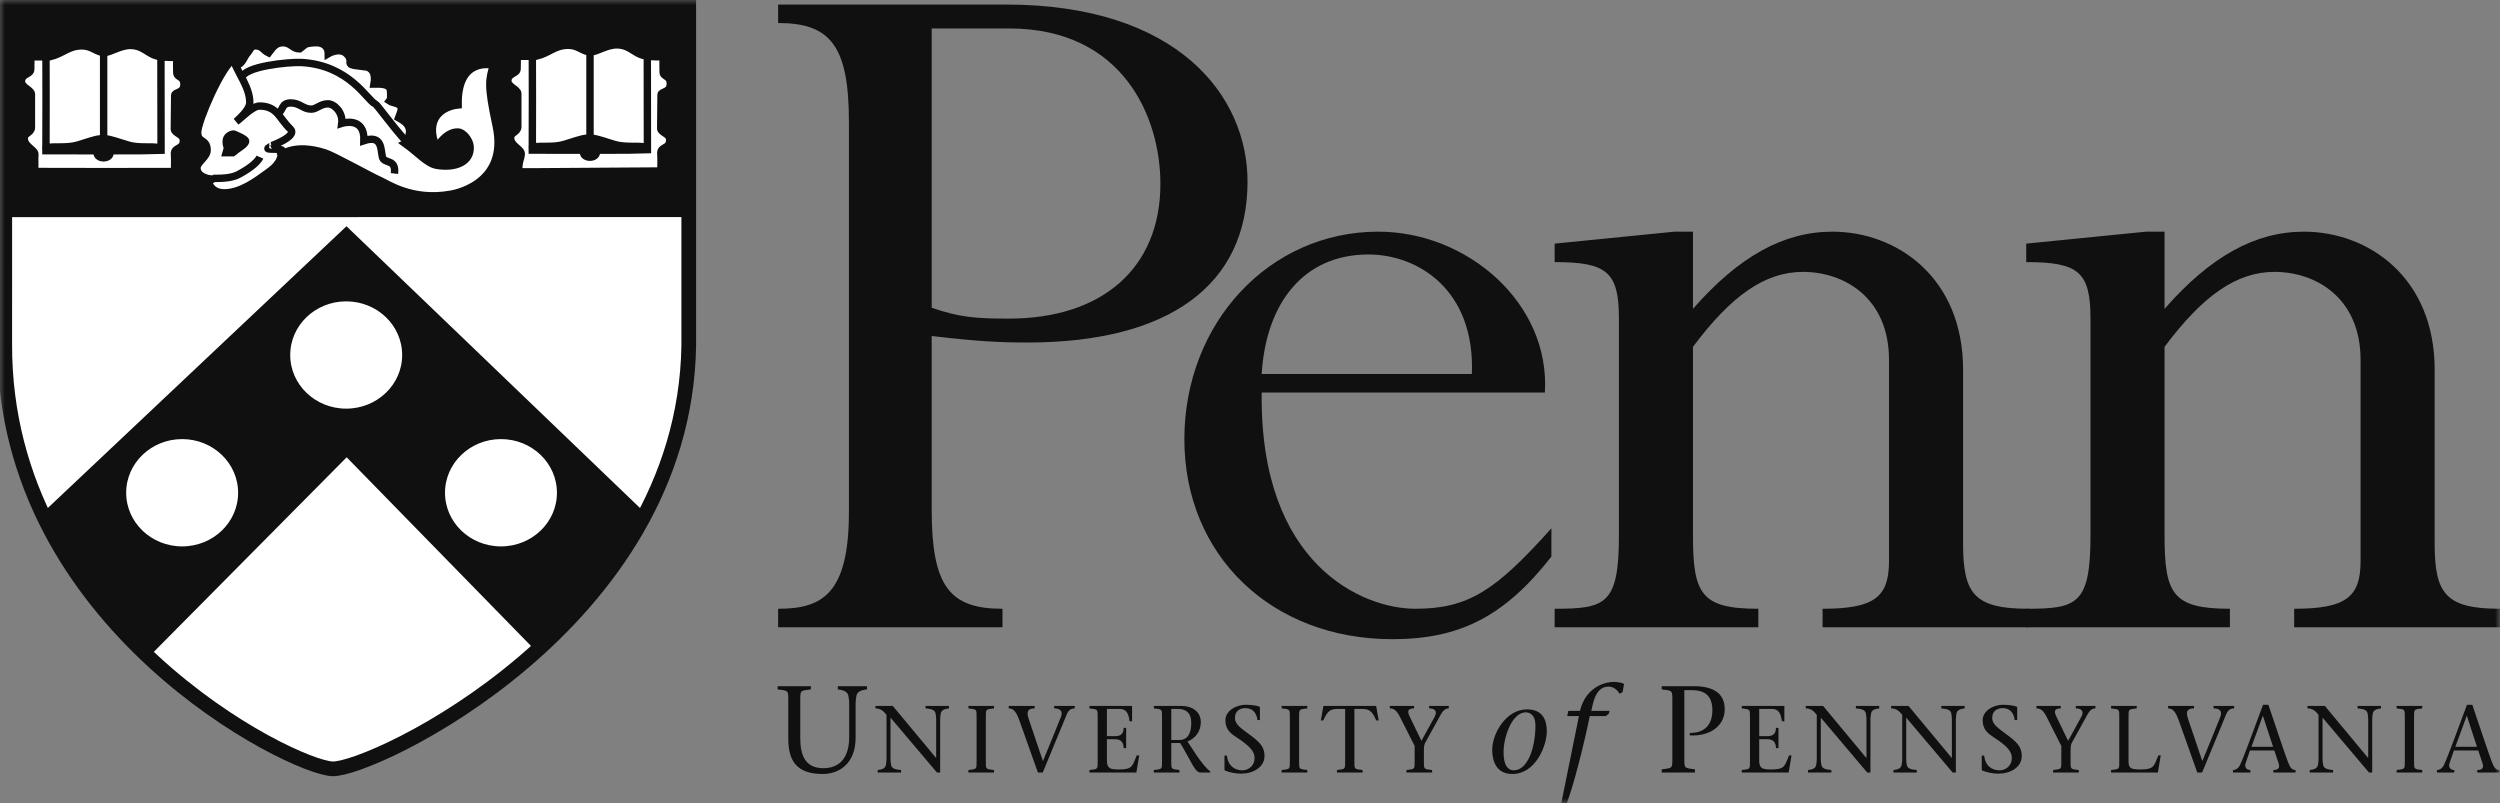 <svg width="249" height="80" viewBox="0 0 249 80" fill="none" xmlns="http://www.w3.org/2000/svg">
<rect x="0" y="0" width="249" height="80" fill="#808080" stroke="none"/>
<g id="g2997">
<g id="g3003">
<g id="Clip path group">
<mask id="mask0_939_4308" style="mask-type:luminance" maskUnits="userSpaceOnUse" x="-1" y="-1" width="250" height="81">
<g id="clipPath3007">
<path id="path3009" d="M-0.08 80H249V-0.096H-0.08V80Z" fill="white"/>
</g>
</mask>
<g mask="url(#mask0_939_4308)">
<g id="g3005">
<path id="path3011" d="M92.796 30.651C95.616 31.625 97.244 31.733 100.498 31.733C109.719 31.733 115.576 26.754 115.576 18.311C115.576 11.708 111.888 2.833 100.498 2.833H92.796V30.651ZM92.796 50.783C92.796 58.468 94.64 60.633 99.847 60.633V62.474H77.501V60.633C81.84 60.633 84.552 59.225 84.552 50.999V12.142C84.552 4.565 82.708 2.292 77.501 2.292V0.451H100.172C117.312 0.451 124.255 9.544 124.255 18.095C124.255 28.378 116.444 34.114 102.342 34.114C99.63 34.114 97.353 34.006 92.796 33.465" fill="#101010"/>
<path id="path3013" d="M146.599 37.252C146.926 28.81 141.177 25.346 136.295 25.346C129.896 25.346 126.098 30.109 125.664 37.252H146.599ZM125.664 39.093C125.448 56.304 135.753 60.632 140.959 60.632C146.276 60.632 148.987 58.793 154.52 52.622V55.437C149.855 61.391 145.407 63.663 138.682 63.663C126.64 63.663 117.963 55.329 117.963 43.747C117.963 32.166 126.424 23.073 137.271 23.073C146.167 23.073 154.412 30.217 153.869 39.093" fill="#101010"/>
<path id="path3015" d="M195.522 54.138C195.522 59.117 196.608 60.633 202.03 60.633V62.474H181.529V60.633C186.735 60.633 188.145 59.443 188.145 55.871V35.846C188.145 29.676 183.697 27.079 179.576 27.079C175.78 27.079 172.416 29.46 168.62 34.547V53.273C168.62 59.117 169.379 60.633 175.129 60.633V62.474H154.843V60.633C159.942 60.633 161.245 60.2 161.245 53.273V31.733C161.245 27.079 160.05 26.105 154.843 26.105V24.265L166.775 23.074H168.62V30.759C173.176 25.563 177.625 23.074 182.505 23.074C188.906 23.074 195.522 27.62 195.522 36.82" fill="#101010"/>
<path id="path3017" d="M242.492 54.138C242.492 59.117 243.576 60.633 249 60.633V62.474H228.499V60.633C233.706 60.633 235.114 59.443 235.114 55.871V35.846C235.114 29.676 230.668 27.079 226.546 27.079C222.748 27.079 219.386 29.46 215.589 34.547V53.273C215.589 59.117 216.349 60.633 222.098 60.633V62.474H201.812V60.633C206.91 60.633 208.213 60.2 208.213 53.273V31.733C208.213 27.079 207.02 26.105 201.812 26.105V24.265L213.745 23.074H215.589V30.759C220.145 25.563 224.593 23.074 229.473 23.074C235.874 23.074 242.492 27.62 242.492 36.82" fill="#101010"/>
<path id="path3019" d="M79.706 73.48C79.706 75.198 80.173 76.512 82.007 76.512C83.693 76.512 84.579 75.382 84.579 73.417V70.004C84.579 69.747 84.53 69.538 84.505 69.341C84.444 68.898 84.025 68.727 83.447 68.666V68.347H86.351V68.666C85.76 68.727 85.354 68.898 85.293 69.341C85.268 69.538 85.219 69.747 85.219 70.004V73.467C85.219 76.106 83.533 77.09 81.946 77.09C79.324 77.09 78.512 75.763 78.512 73.542V69.882C78.512 68.74 78.561 68.802 77.454 68.666V68.347H80.764V68.666C79.657 68.802 79.706 68.74 79.706 69.882" fill="#101010"/>
<path id="path3021" d="M93.318 76.941C91.809 75.161 90.242 73.295 88.694 71.476V75.664C88.694 75.861 88.732 76.022 88.751 76.174C88.799 76.516 89.121 76.649 89.748 76.695V76.941H87.421V76.695C87.878 76.649 88.191 76.516 88.238 76.174C88.257 76.022 88.295 75.861 88.295 75.664V71.2C88.029 70.86 87.735 70.556 87.194 70.556V70.309H88.922C90.337 72.024 91.809 73.768 93.224 75.483H93.242V71.589C93.242 71.39 93.204 71.229 93.185 71.077C93.138 70.735 92.815 70.604 92.188 70.556V70.309H94.515V70.556C94.069 70.604 93.745 70.735 93.698 71.077C93.679 71.229 93.641 71.39 93.641 71.589V76.941" fill="#101010"/>
<path id="path3023" d="M98.189 75.757C98.189 76.638 98.152 76.591 99.006 76.695V76.941H96.452V76.695C97.307 76.591 97.268 76.638 97.268 75.757V71.494C97.268 70.613 97.307 70.66 96.452 70.556V70.309H99.006V70.556C98.152 70.66 98.189 70.613 98.189 71.494" fill="#101010"/>
<path id="path3025" d="M103.051 70.556C102.529 70.556 102.149 70.708 102.462 71.617C102.832 72.735 103.384 74.364 103.877 75.805C104.485 74.355 105.064 72.896 105.653 71.447C105.89 70.85 105.643 70.556 104.997 70.556V70.309H107.049V70.556C106.773 70.556 106.46 70.651 106.261 71.125C105.463 73.066 104.656 75 103.859 76.941H103.374C102.795 75.303 102.149 73.474 101.57 71.863C101.219 70.85 100.925 70.556 100.469 70.556V70.309H103.051" fill="#101010"/>
<path id="path3027" d="M108.511 76.695C109.365 76.591 109.328 76.638 109.328 75.757V71.494C109.328 70.613 109.365 70.66 108.511 70.556V70.309H112.755V71.836H112.508C112.414 71.134 112.223 70.613 111.539 70.613H110.249V73.322H111.046C111.644 73.322 111.901 73.086 111.919 72.498H112.166V74.516H111.919C111.901 73.958 111.682 73.626 111.046 73.626H110.249V75.768C110.249 76.572 110.619 76.638 111.474 76.638C112.85 76.638 112.784 76.251 113.22 75.236H113.467L113.182 76.941H108.511" fill="#101010"/>
<path id="path3029" d="M116.658 73.702H117.446C118.272 73.702 118.652 73.077 118.652 72.006C118.652 70.973 118.082 70.613 117.389 70.613H116.658V73.702ZM114.92 70.309H117.683C118.642 70.309 119.601 70.812 119.601 71.92C119.601 72.896 119.003 73.569 118.272 73.854L119.203 75.265C119.677 75.956 120.209 76.62 120.541 76.819V76.941H119.564C119.003 76.941 118.699 75.909 117.55 74.004H116.658V75.757C116.658 76.638 116.62 76.591 117.474 76.695V76.941H114.92V76.695C115.774 76.591 115.737 76.638 115.737 75.757V71.494C115.737 70.613 115.774 70.66 114.92 70.556" fill="#101010"/>
<path id="path3031" d="M125.242 71.721C125.165 71.059 124.804 70.527 124.045 70.527C123.494 70.527 123.001 70.812 123.001 71.512C123.001 72.176 123.666 72.574 124.616 73.285C125.621 74.033 125.944 74.516 125.944 75.303C125.944 76.43 124.786 77.055 123.646 77.055C123.039 77.055 122.517 76.941 122.023 76.753C121.985 76.733 121.956 76.695 121.956 76.62V75.256H122.203C122.307 76.307 123.001 76.724 123.732 76.724C124.407 76.724 124.956 76.212 124.956 75.521C124.956 74.905 124.625 74.402 123.2 73.465C122.687 73.123 122.051 72.753 122.051 71.721C122.051 70.869 123.001 70.196 124.092 70.196C124.5 70.196 125.043 70.243 125.421 70.375C125.479 70.395 125.488 70.432 125.488 70.479V71.721" fill="#101010"/>
<path id="path3033" d="M129.392 75.757C129.392 76.638 129.354 76.591 130.207 76.695V76.941H127.653V76.695C128.509 76.591 128.47 76.638 128.47 75.757V71.494C128.47 70.613 128.509 70.66 127.653 70.556V70.309H130.207V70.556C129.354 70.66 129.392 70.613 129.392 71.494" fill="#101010"/>
<path id="path3035" d="M134.899 75.757C134.899 76.638 134.861 76.591 135.716 76.695V76.941H133.16V76.695C134.015 76.591 133.977 76.638 133.977 75.757V70.613H133.123C132.297 70.613 132.107 71.134 131.793 71.759H131.555L131.812 70.309H137.064L137.321 71.759H137.083C136.769 71.134 136.579 70.613 135.753 70.613H134.899" fill="#101010"/>
<path id="path3037" d="M140.083 76.695C140.937 76.591 140.9 76.638 140.9 75.757V74.298L139.437 71.408C139.123 70.792 138.858 70.556 138.422 70.556V70.309H140.842V70.556C140.122 70.556 140.187 70.916 140.424 71.408L141.574 73.786L142.884 71.408C143.207 70.831 142.903 70.556 142.342 70.556V70.309H144.298V70.556C144.033 70.556 143.777 70.679 143.52 71.134L141.936 74.004C141.84 74.194 141.82 74.459 141.82 74.697V75.757C141.82 76.638 141.784 76.591 142.637 76.695V76.941H140.083" fill="#101010"/>
<path id="path3039" d="M152.929 72.277C152.929 70.999 152.154 70.95 151.958 70.95C150.628 70.95 149.755 73.331 149.755 74.929C149.755 75.567 149.866 76.721 150.777 76.721C152.18 76.721 152.929 74.412 152.929 72.277ZM148.623 74.671C148.623 73.063 150.013 70.655 152.068 70.655C153.706 70.655 154.061 71.761 154.061 72.865C154.061 74.216 152.979 77.09 150.628 77.09C149.053 77.09 148.623 75.825 148.623 74.671Z" fill="#101010"/>
<path id="path3041" d="M160.252 71.061L159.957 71.319H158.345C157.742 74.24 156.757 78.134 156.056 80H155.502L157.262 71.319H156.094L156.204 70.803H157.361C158.013 68.187 160.179 67.917 160.695 67.917C160.978 67.917 161.569 67.966 161.755 68.138L161.605 68.948L161.298 69.096C161.126 68.765 160.732 68.383 160.215 68.383C159.477 68.383 158.924 68.888 158.627 70.213L158.493 70.803H160.302" fill="#101010"/>
<path id="path3043" d="M167.759 75.408C167.759 76.548 167.71 76.488 168.816 76.623V76.941H165.506V76.623C166.614 76.488 166.565 76.548 166.565 75.408V69.882C166.565 68.739 166.614 68.801 165.506 68.666V68.346H168.73C170.773 68.346 171.782 69.156 171.782 70.631C171.782 72.399 170.183 73.357 168.3 73.245V73C169.839 73.024 170.552 72.105 170.552 70.754C170.552 69.377 169.889 68.739 168.509 68.739H167.759" fill="#101010"/>
<path id="path3045" d="M173.479 76.695C174.334 76.591 174.296 76.638 174.296 75.757V71.494C174.296 70.613 174.334 70.66 173.479 70.556V70.309H177.723V71.836H177.476C177.381 71.134 177.192 70.613 176.509 70.613H175.217V73.322H176.014C176.613 73.322 176.87 73.086 176.888 72.498H177.135V74.516H176.888C176.87 73.958 176.65 73.626 176.014 73.626H175.217V75.768C175.217 76.572 175.588 76.638 176.441 76.638C177.819 76.638 177.752 76.251 178.189 75.236H178.436L178.15 76.941H173.479" fill="#101010"/>
<path id="path3047" d="M185.975 76.941C184.465 75.161 182.899 73.295 181.35 71.476V75.664C181.35 75.861 181.389 76.022 181.408 76.174C181.456 76.516 181.777 76.649 182.404 76.695V76.941H180.079V76.695C180.533 76.649 180.847 76.516 180.895 76.174C180.914 76.022 180.951 75.861 180.951 75.664V71.2C180.685 70.86 180.393 70.556 179.851 70.556V70.309H181.577C182.994 72.024 184.465 73.768 185.879 75.483H185.9V71.589C185.9 71.39 185.861 71.229 185.842 71.077C185.795 70.735 185.473 70.604 184.844 70.556V70.309H187.171V70.556C186.726 70.604 186.401 70.735 186.355 71.077C186.336 71.229 186.297 71.39 186.297 71.589V76.941" fill="#101010"/>
<path id="path3049" d="M194.482 76.941C192.973 75.161 191.406 73.295 189.859 71.476V75.664C189.859 75.861 189.897 76.022 189.915 76.174C189.963 76.516 190.285 76.649 190.912 76.695V76.941H188.587V76.695C189.041 76.649 189.354 76.516 189.402 76.174C189.423 76.022 189.459 75.861 189.459 75.664V71.2C189.194 70.86 188.9 70.556 188.358 70.556V70.309H190.086C191.502 72.024 192.973 73.768 194.387 75.483H194.407V71.589C194.407 71.39 194.368 71.229 194.351 71.077C194.303 70.735 193.98 70.604 193.352 70.556V70.309H195.679V70.556C195.233 70.604 194.909 70.735 194.863 71.077C194.843 71.229 194.805 71.39 194.805 71.589V76.941" fill="#101010"/>
<path id="path3051" d="M200.664 71.721C200.589 71.059 200.227 70.527 199.468 70.527C198.918 70.527 198.423 70.812 198.423 71.512C198.423 72.176 199.088 72.574 200.037 73.285C201.045 74.033 201.367 74.516 201.367 75.303C201.367 76.43 200.21 77.055 199.07 77.055C198.461 77.055 197.94 76.941 197.445 76.753C197.408 76.733 197.379 76.695 197.379 76.62V75.256H197.627C197.731 76.307 198.423 76.724 199.154 76.724C199.828 76.724 200.379 76.212 200.379 75.521C200.379 74.905 200.048 74.402 198.623 73.465C198.11 73.123 197.475 72.753 197.475 71.721C197.475 70.869 198.423 70.196 199.515 70.196C199.924 70.196 200.466 70.243 200.845 70.375C200.902 70.395 200.911 70.432 200.911 70.479V71.721" fill="#101010"/>
<path id="path3053" d="M204.49 76.695C205.346 76.591 205.307 76.638 205.307 75.757V74.298L203.846 71.408C203.533 70.792 203.266 70.556 202.829 70.556V70.309H205.251V70.556C204.529 70.556 204.594 70.916 204.833 71.408L205.982 73.786L207.291 71.408C207.614 70.831 207.312 70.556 206.751 70.556V70.309H208.707V70.556C208.44 70.556 208.184 70.679 207.929 71.134L206.343 74.004C206.247 74.194 206.229 74.459 206.229 74.697V75.757C206.229 76.638 206.191 76.591 207.044 76.695V76.941H204.49" fill="#101010"/>
<path id="path3055" d="M210.263 76.695C211.119 76.591 211.081 76.638 211.081 75.757V71.494C211.081 70.613 211.119 70.66 210.263 70.556V70.309H212.819V70.556C211.963 70.66 212.002 70.613 212.002 71.494V75.909C212.002 76.572 212.372 76.638 213.216 76.638C214.594 76.638 214.537 76.251 214.973 75.236H215.211L214.925 76.941H210.263" fill="#101010"/>
<path id="path3057" d="M218.526 70.556C218.003 70.556 217.622 70.708 217.936 71.617C218.308 72.735 218.858 74.364 219.352 75.805C219.958 74.355 220.539 72.896 221.127 71.447C221.365 70.85 221.119 70.556 220.471 70.556V70.309H222.523V70.556C222.248 70.556 221.933 70.651 221.735 71.125C220.936 73.066 220.131 75 219.331 76.941H218.848C218.27 75.303 217.622 73.474 217.044 71.863C216.692 70.85 216.398 70.556 215.942 70.556V70.309H218.526" fill="#101010"/>
<path id="path3059" d="M226.398 74.384L225.39 71.304H225.372L224.242 74.384H226.398ZM224.098 74.744L223.663 76.013C223.538 76.382 223.719 76.695 224.136 76.695V76.941H222.41V76.695C222.666 76.695 222.941 76.534 223.092 76.221C223.501 75.388 224.611 72.289 225.399 70.196H225.933C226.577 72.101 227.546 75.018 227.869 75.861C228.078 76.393 228.23 76.695 228.638 76.695V76.941H226.425V76.695C227.025 76.695 227.081 76.382 226.929 75.965L226.52 74.744" fill="#101010"/>
<path id="path3061" d="M235.949 76.941C234.44 75.161 232.872 73.295 231.326 71.476V75.664C231.326 75.861 231.363 76.022 231.382 76.174C231.43 76.516 231.753 76.649 232.379 76.695V76.941H230.052V76.695C230.508 76.649 230.821 76.516 230.869 76.174C230.888 76.022 230.926 75.861 230.926 75.664V71.2C230.661 70.86 230.366 70.556 229.825 70.556V70.309H231.553C232.968 72.024 234.44 73.768 235.855 75.483H235.872V71.589C235.872 71.39 235.836 71.229 235.816 71.077C235.768 70.735 235.446 70.604 234.819 70.556V70.309H237.146V70.556C236.699 70.604 236.376 70.735 236.329 71.077C236.31 71.229 236.272 71.39 236.272 71.589V76.941" fill="#101010"/>
<path id="path3063" d="M240.439 75.757C240.439 76.638 240.403 76.591 241.256 76.695V76.941H238.703V76.695C239.557 76.591 239.52 76.638 239.52 75.757V71.494C239.52 70.613 239.557 70.66 238.703 70.556V70.309H241.256V70.556C240.403 70.66 240.439 70.613 240.439 71.494" fill="#101010"/>
<path id="path3065" d="M246.707 74.384L245.702 71.304H245.681L244.552 74.384H246.707ZM244.41 74.744L243.972 76.013C243.849 76.382 244.029 76.695 244.448 76.695V76.941H242.719V76.695C242.975 76.695 243.25 76.534 243.402 76.221C243.811 75.388 244.923 72.289 245.71 70.196H246.242C246.888 72.101 247.856 75.018 248.18 75.861C248.389 76.393 248.539 76.695 248.948 76.695V76.941H246.736V76.695C247.334 76.695 247.39 76.382 247.238 75.965L246.832 74.744" fill="#101010"/>
<path id="path3067" d="M0.502 0.468H68.621C68.621 0.468 68.621 33.859 68.621 34.448C68.16 62.146 37.053 76.704 33.14 76.57C29.07 76.431 0.41 62.186 0.495 34.303C0.496 33.802 0.502 0.468 0.502 0.468Z" fill="white"/>
<path id="path3069" d="M0.495 21.119C0.594 21.216 0.499 0.474 0.499 0.474H68.569C68.569 0.474 68.569 11.598 68.569 21.119" fill="#101010"/>
<path id="path3071" d="M0.495 21.119C0.594 21.216 0.499 0.474 0.499 0.474H68.569C68.569 0.474 68.569 11.598 68.569 21.119L0.495 21.119Z" stroke="#101010" stroke-width="0.738" stroke-miterlimit="3.864"/>
<path id="path3073" d="M4.309 51.342C6.928 56.834 10.165 61.256 14.709 65.018L34.529 45.021L53.609 64.548C57.541 60.959 61.373 56.614 64.118 51.467L34.507 23.042L4.445 51.401" fill="#101010"/>
<path id="path3075" d="M4.309 51.342C6.928 56.834 10.165 61.256 14.709 65.018L34.529 45.021L53.609 64.548C57.541 60.959 61.373 56.614 64.118 51.467L34.507 23.042L4.445 51.401L4.309 51.342Z" stroke="#101010" stroke-width="0.737" stroke-miterlimit="3.864"/>
<path id="path3077" d="M0.495 21.259L68.565 21.25" stroke="#101010" stroke-width="0.738" stroke-miterlimit="3.864"/>
<path id="path3079" d="M51.514 5.604H53.366C54.724 5.295 55.219 4.509 56.611 4.509C57.614 4.509 58.085 5.173 58.821 5.173C59.443 5.173 60.398 4.465 61.445 4.465C62.516 4.465 63.045 5.107 63.748 5.405C64.369 5.671 65.186 5.656 66.049 5.656C66.026 6.276 66.049 6.644 66.049 7.164C66.049 7.695 66.762 7.484 66.762 8.348C66.762 9.255 65.841 9.078 65.841 9.443L65.807 12.816C65.853 13.237 66.705 13.292 66.705 13.933C66.705 14.885 65.757 14.555 65.819 15.305C65.864 15.858 65.819 17.031 65.819 17.031C63.989 17.031 52.22 17.138 51.644 17.116C51.679 15.866 51.873 15.941 51.916 15.338C51.951 14.852 50.858 14.553 50.858 13.735C50.858 13.17 51.514 13.203 51.571 12.672V9.31C51.537 8.867 50.547 8.646 50.581 8.016C50.622 7.261 51.502 7.358 51.502 6.854C51.502 6.633 51.525 5.814 51.514 5.604Z" fill="white"/>
<path id="path3081" d="M51.514 5.604H53.366C54.724 5.295 55.219 4.509 56.611 4.509C57.614 4.509 58.085 5.173 58.821 5.173C59.443 5.173 60.398 4.465 61.445 4.465C62.516 4.465 63.045 5.107 63.748 5.405C64.369 5.671 65.186 5.656 66.049 5.656C66.026 6.276 66.049 6.644 66.049 7.164C66.049 7.695 66.762 7.484 66.762 8.348C66.762 9.255 65.841 9.078 65.841 9.443L65.807 12.816C65.853 13.237 66.705 13.292 66.705 13.933C66.705 14.885 65.757 14.555 65.819 15.305C65.864 15.858 65.819 17.031 65.819 17.031C63.989 17.031 52.22 17.138 51.644 17.116C51.679 15.866 51.873 15.941 51.916 15.338C51.951 14.852 50.858 14.553 50.858 13.735C50.858 13.17 51.514 13.203 51.571 12.672V9.31C51.537 8.867 50.547 8.646 50.581 8.016C50.622 7.261 51.502 7.358 51.502 6.854C51.502 6.633 51.525 5.814 51.514 5.604Z" stroke="#101010" stroke-width="0.738" stroke-miterlimit="3.864"/>
<path id="path3083" d="M53.021 5.66C53.021 5.66 53.044 13.182 53.021 14.952C53.021 14.952 64 14.974 64.483 14.929C64.483 12.927 64.472 5.604 64.472 5.604" stroke="#101010" stroke-width="0.738" stroke-miterlimit="3.864"/>
<path id="path3085" d="M58.764 5.195V14.974" stroke="#101010" stroke-width="0.738" stroke-miterlimit="3.864"/>
<path id="path3087" d="M58.937 13.768C59.42 13.79 60.307 14.115 61.17 14.376C62.285 14.713 63.469 14.477 64.345 14.652C64.622 14.708 58.937 14.752 58.937 14.752C58.959 13.656 58.937 13.768 58.937 13.768Z" fill="#101010"/>
<path id="path3089" d="M58.937 13.768C59.42 13.79 60.307 14.115 61.17 14.376C62.285 14.713 63.469 14.477 64.345 14.652C64.622 14.708 58.937 14.752 58.937 14.752C58.959 13.656 58.937 13.768 58.937 13.768Z" stroke="#101010" stroke-width="0.738" stroke-miterlimit="3.864"/>
<path id="path3091" d="M58.119 15.216C58.119 14.972 58.405 14.774 58.758 14.774C59.111 14.774 59.397 14.972 59.397 15.216C59.397 15.46 59.111 15.658 58.758 15.658C58.405 15.658 58.119 15.46 58.119 15.216Z" fill="#101010"/>
<path id="path3093" d="M58.119 15.216C58.119 14.972 58.405 14.774 58.758 14.774C59.111 14.774 59.397 14.972 59.397 15.216C59.397 15.46 59.111 15.658 58.758 15.658C58.405 15.658 58.119 15.46 58.119 15.216Z" stroke="#101010" stroke-width="0.738" stroke-miterlimit="3.864"/>
<path id="path3095" d="M58.445 13.768C57.961 13.79 57.074 14.115 56.212 14.376C55.096 14.713 53.912 14.477 53.036 14.652C52.76 14.708 58.445 14.752 58.445 14.752C58.422 13.656 58.445 13.768 58.445 13.768Z" fill="#101010"/>
<path id="path3097" d="M58.445 13.768C57.961 13.79 57.074 14.115 56.212 14.376C55.096 14.713 53.912 14.477 53.036 14.652C52.76 14.708 58.445 14.752 58.445 14.752C58.422 13.656 58.445 13.768 58.445 13.768Z" stroke="#101010" stroke-width="0.738" stroke-miterlimit="3.864"/>
<path id="path3099" d="M20.724 18.015C20.908 18.733 21.449 19.209 22.335 19.209C23.981 19.209 25.569 17.992 26.524 17.307C27.272 16.776 28.043 16.212 28.043 15.05L27.905 15.492C27.905 15.492 29.195 14.21 32.37 15.227C33.253 15.51 37.032 17.627 37.849 17.97C38.551 18.269 41.012 20.03 44.858 19.351C44.858 19.351 50.729 18.545 49.417 12.512C48.48 8.2 48.771 7.893 49.127 6.511C48.99 6.444 45.537 5.67 45.629 10.449C44.132 10.603 42.222 11.731 43.465 14.696C43.971 13.944 44.65 13.148 45.583 13.148C46.169 13.148 46.788 13.989 46.826 14.608C46.918 16.112 45.398 16.776 43.511 16.466C42.554 16.309 41.673 15.251 40.354 14.299C40.584 14.188 40.795 13.413 40.795 13.103C40.795 12.34 40.139 11.986 39.69 11.731C39.782 11.466 39.966 11.112 39.966 10.847C39.966 10.238 39.103 10.283 38.77 10.05C38.907 9.862 38.907 9.973 38.907 9.696C38.907 8.811 39.046 8.324 37.25 8.369C37.4 7.495 37.215 6.931 36.606 6.687L35.271 6.511C34.442 6.356 35.269 6.08 34.504 5.345C33.822 4.688 32.699 5.345 32.699 5.345C32.699 4.737 32.278 4.254 31.542 4.254C31.151 4.254 30.667 4.287 30.391 4.431L29.839 4.873C29.148 4.873 28.976 4.254 28.181 4.254C27.388 4.254 27.065 4.874 26.754 5.272C26.213 5.017 26.144 4.564 25.419 4.564C24.994 4.564 24.867 5.017 24.683 5.227C24.211 5.747 24.244 6.286 23.508 6.552L23.234 6.071C23.225 6.041 23.217 6.01 23.21 5.979C22.128 6.5 19.687 12.052 19.687 13.191C19.687 14.275 20.632 13.8 20.632 14.962C20.632 15.647 19.619 16.145 19.619 16.731C19.619 17.473 20.482 17.837 21.23 17.837" fill="white"/>
<path id="path3101" d="M20.724 18.015C20.908 18.733 21.449 19.209 22.335 19.209C23.981 19.209 25.569 17.992 26.524 17.307C27.272 16.776 28.043 16.212 28.043 15.05L27.905 15.492C27.905 15.492 29.195 14.21 32.37 15.227C33.253 15.51 37.032 17.627 37.849 17.97C38.551 18.269 41.012 20.03 44.858 19.351C44.858 19.351 50.729 18.545 49.417 12.512C48.48 8.2 48.771 7.893 49.127 6.511C48.99 6.444 45.537 5.67 45.629 10.449C44.132 10.603 42.222 11.731 43.465 14.696C43.971 13.944 44.65 13.148 45.583 13.148C46.169 13.148 46.788 13.989 46.826 14.608C46.918 16.112 45.398 16.776 43.511 16.466C42.554 16.309 41.673 15.251 40.354 14.299C40.584 14.188 40.795 13.413 40.795 13.103C40.795 12.34 40.139 11.986 39.69 11.731C39.782 11.466 39.966 11.112 39.966 10.847C39.966 10.238 39.103 10.283 38.77 10.05C38.907 9.862 38.907 9.973 38.907 9.696C38.907 8.811 39.046 8.324 37.25 8.369C37.4 7.495 37.215 6.931 36.606 6.687L35.271 6.511C34.442 6.356 35.269 6.08 34.504 5.345C33.822 4.688 32.699 5.345 32.699 5.345C32.699 4.737 32.278 4.254 31.542 4.254C31.151 4.254 30.667 4.287 30.391 4.431L29.839 4.873C29.148 4.873 28.976 4.254 28.181 4.254C27.388 4.254 27.065 4.874 26.754 5.272C26.213 5.017 26.144 4.564 25.419 4.564C24.994 4.564 24.867 5.017 24.683 5.227C24.211 5.747 24.244 6.286 23.508 6.552L23.234 6.071C23.225 6.041 23.217 6.01 23.21 5.979C22.128 6.5 19.687 12.052 19.687 13.191C19.687 14.275 20.632 13.8 20.632 14.962C20.632 15.647 19.619 16.145 19.619 16.731C19.619 17.473 20.482 17.837 21.23 17.837L20.724 18.015Z" stroke="#101010" stroke-width="0.737" stroke-miterlimit="3.864"/>
<path id="path3103" d="M23.267 13.35C23.267 13.35 24.464 13.809 24.464 14.058C24.464 14.394 23.69 14.765 23.175 15.208H22.53C22.761 14.456 22.53 14.73 22.53 14.058C22.53 13.553 23.064 13.35 23.267 13.35Z" fill="#101010"/>
<path id="path3105" d="M23.267 13.35C23.267 13.35 24.464 13.809 24.464 14.058C24.464 14.394 23.69 14.765 23.175 15.208H22.53C22.761 14.456 22.53 14.73 22.53 14.058C22.53 13.553 23.064 13.35 23.267 13.35Z" stroke="#101010" stroke-width="0.738" stroke-miterlimit="3.864"/>
<path id="path3107" d="M27.64 11.313C28.262 11.015 27.974 10.252 28.975 10.252C29.861 10.252 30.195 10.871 31 10.871C31.541 10.871 31.921 10.34 32.657 10.34C33.313 10.34 34.177 11.225 34.039 12.287C34.039 12.287 36.34 11.534 36.248 14.012C38.089 13.393 37.906 14.909 38.089 15.649C38.274 16.358 39.471 15.782 39.287 17.286" stroke="#101010" stroke-width="0.738" stroke-miterlimit="3.864"/>
<path id="path3109" d="M3.071 5.663H4.924C6.282 5.354 6.777 4.568 8.17 4.568C9.171 4.568 9.643 5.232 10.379 5.232C11 5.232 11.956 4.524 13.003 4.524C14.073 4.524 14.603 5.166 15.305 5.464C15.927 5.73 16.744 5.716 17.607 5.716C17.584 6.335 17.607 6.703 17.607 7.223C17.607 7.754 18.32 7.544 18.32 8.406C18.32 9.314 17.4 9.137 17.4 9.501L17.365 12.876C17.411 13.296 18.263 13.351 18.263 13.993C18.263 14.944 17.314 14.615 17.377 15.364C17.422 15.918 17.377 17.09 17.377 17.09C15.546 17.09 4.026 17.101 3.451 17.079C3.486 15.829 3.431 16 3.474 15.398C3.508 14.911 2.415 14.612 2.415 13.793C2.415 13.229 3.071 13.262 3.129 12.732V9.369C3.094 8.927 2.105 8.705 2.139 8.075C2.18 7.321 3.06 7.417 3.06 6.913C3.06 6.692 3.083 5.874 3.071 5.663Z" fill="white"/>
<path id="path3111" d="M3.071 5.663H4.924C6.282 5.354 6.777 4.568 8.17 4.568C9.171 4.568 9.643 5.232 10.379 5.232C11 5.232 11.956 4.524 13.003 4.524C14.073 4.524 14.603 5.166 15.305 5.464C15.927 5.73 16.744 5.716 17.607 5.716C17.584 6.335 17.607 6.703 17.607 7.223C17.607 7.754 18.32 7.544 18.32 8.406C18.32 9.314 17.4 9.137 17.4 9.501L17.365 12.876C17.411 13.296 18.263 13.351 18.263 13.993C18.263 14.944 17.314 14.615 17.377 15.364C17.422 15.918 17.377 17.09 17.377 17.09C15.546 17.09 4.026 17.101 3.451 17.079C3.486 15.829 3.431 16 3.474 15.398C3.508 14.911 2.415 14.612 2.415 13.793C2.415 13.229 3.071 13.262 3.129 12.732V9.369C3.094 8.927 2.105 8.705 2.139 8.075C2.18 7.321 3.06 7.417 3.06 6.913C3.06 6.692 3.083 5.874 3.071 5.663Z" stroke="#101010" stroke-width="0.738" stroke-miterlimit="3.864"/>
<path id="path3113" d="M4.579 5.718C4.579 5.718 4.602 13.24 4.579 15.01C4.579 15.01 15.558 15.032 16.041 14.988C16.041 12.986 16.029 5.663 16.029 5.663" stroke="#101010" stroke-width="0.738" stroke-miterlimit="3.864"/>
<path id="path3115" d="M10.322 5.254V15.032" stroke="#101010" stroke-width="0.738" stroke-miterlimit="3.864"/>
<path id="path3117" d="M10.494 13.827C10.978 13.85 11.866 14.175 12.727 14.435C13.843 14.773 15.027 14.536 15.903 14.712C16.18 14.767 10.494 14.812 10.494 14.812C10.517 13.717 10.494 13.827 10.494 13.827Z" fill="#101010"/>
<path id="path3119" d="M10.494 13.827C10.978 13.85 11.866 14.175 12.727 14.435C13.843 14.773 15.027 14.536 15.903 14.712C16.18 14.767 10.494 14.812 10.494 14.812C10.517 13.717 10.494 13.827 10.494 13.827Z" stroke="#101010" stroke-width="0.738" stroke-miterlimit="3.864"/>
<path id="path3121" d="M9.677 15.276C9.677 15.032 9.963 14.834 10.316 14.834C10.669 14.834 10.955 15.032 10.955 15.276C10.955 15.52 10.669 15.719 10.316 15.719C9.963 15.719 9.677 15.52 9.677 15.276Z" fill="#101010"/>
<path id="path3123" d="M9.677 15.276C9.677 15.032 9.963 14.834 10.316 14.834C10.669 14.834 10.955 15.032 10.955 15.276C10.955 15.52 10.669 15.719 10.316 15.719C9.963 15.719 9.677 15.52 9.677 15.276Z" stroke="#101010" stroke-width="0.738" stroke-miterlimit="3.864"/>
<path id="path3125" d="M10.003 13.827C9.52 13.85 8.632 14.175 7.77 14.435C6.654 14.773 5.47 14.536 4.594 14.712C4.318 14.767 10.003 14.812 10.003 14.812C9.98 13.717 10.003 13.827 10.003 13.827Z" fill="#101010"/>
<path id="path3127" d="M10.003 13.827C9.52 13.85 8.632 14.175 7.77 14.435C6.654 14.773 5.47 14.536 4.594 14.712C4.318 14.767 10.003 14.812 10.003 14.812C9.98 13.717 10.003 13.827 10.003 13.827Z" stroke="#101010" stroke-width="0.738" stroke-miterlimit="3.864"/>
<path id="path3129" d="M12.198 49.079C12.198 45.924 14.859 43.365 18.141 43.365C21.424 43.365 24.085 45.924 24.085 49.079C24.085 52.234 21.424 54.79 18.141 54.79C14.859 54.79 12.198 52.234 12.198 49.079Z" fill="white"/>
<path id="path3131" d="M12.198 49.079C12.198 45.924 14.859 43.365 18.141 43.365C21.424 43.365 24.085 45.924 24.085 49.079C24.085 52.234 21.424 54.79 18.141 54.79C14.859 54.79 12.198 52.234 12.198 49.079Z" stroke="#101010" stroke-width="0.738" stroke-miterlimit="3.864"/>
<path id="path3133" d="M28.538 35.358C28.538 32.203 31.199 29.646 34.481 29.646C37.763 29.646 40.424 32.203 40.424 35.358C40.424 38.514 37.763 41.069 34.481 41.069C31.199 41.069 28.538 38.514 28.538 35.358Z" fill="white"/>
<path id="path3135" d="M28.538 35.358C28.538 32.203 31.199 29.646 34.481 29.646C37.763 29.646 40.424 32.203 40.424 35.358C40.424 38.514 37.763 41.069 34.481 41.069C31.199 41.069 28.538 38.514 28.538 35.358Z" stroke="#101010" stroke-width="0.737" stroke-miterlimit="3.864"/>
<path id="path3137" d="M43.954 49.079C43.954 45.924 46.614 43.365 49.897 43.365C53.179 43.365 55.84 45.924 55.84 49.079C55.84 52.234 53.179 54.79 49.897 54.79C46.614 54.79 43.954 52.234 43.954 49.079Z" fill="white"/>
<path id="path3139" d="M43.954 49.079C43.954 45.924 46.614 43.365 49.897 43.365C53.179 43.365 55.84 45.924 55.84 49.079C55.84 52.234 53.179 54.79 49.897 54.79C46.614 54.79 43.954 52.234 43.954 49.079Z" stroke="#101010" stroke-width="0.738" stroke-miterlimit="3.864"/>
<path id="path3141" d="M40.442 14.063C38.923 12.395 37.584 10.437 37.353 10.339C36.605 10.03 34.822 6.49 30.034 6.225C28.818 6.157 24.239 6.601 24.082 7.77" stroke="#101010" stroke-width="0.738" stroke-miterlimit="3.864"/>
<path id="path3143" d="M28.073 15.351C28.091 15.236 28.101 15.114 28.101 14.986C28.101 14.796 26.979 14.904 26.712 14.825C26.528 14.769 27.206 14.499 27.088 14.499C27.778 14.234 29.548 13.457 28.929 12.862C28.331 12.287 27.974 11.678 27.64 11.313C27.192 10.827 26.662 10.561 25.845 10.561C25.142 10.561 24.005 11.776 23.533 12.109C23.879 11.776 24.878 10.915 24.878 10.207C24.878 8.614 23.601 7.231 23.267 5.915" stroke="#101010" stroke-width="0.738" stroke-miterlimit="3.864"/>
<path id="path3145" d="M21.191 17.773C22.456 17.773 23.17 17.684 23.769 17.374C24.424 17.032 25.61 16.291 25.886 15.649" stroke="#101010" stroke-width="0.738" stroke-miterlimit="3.864"/>
<path id="path3147" d="M0.48 0.473H68.599C68.599 0.473 68.599 33.865 68.599 34.454C68.138 62.151 37.031 76.71 33.118 76.576C29.049 76.437 0.388 62.192 0.473 34.31C0.474 33.808 0.48 0.473 0.48 0.473Z" stroke="#101010" stroke-width="1.463" stroke-miterlimit="3.864"/>
</g>
</g>
</g>
</g>
</g>
</svg>
